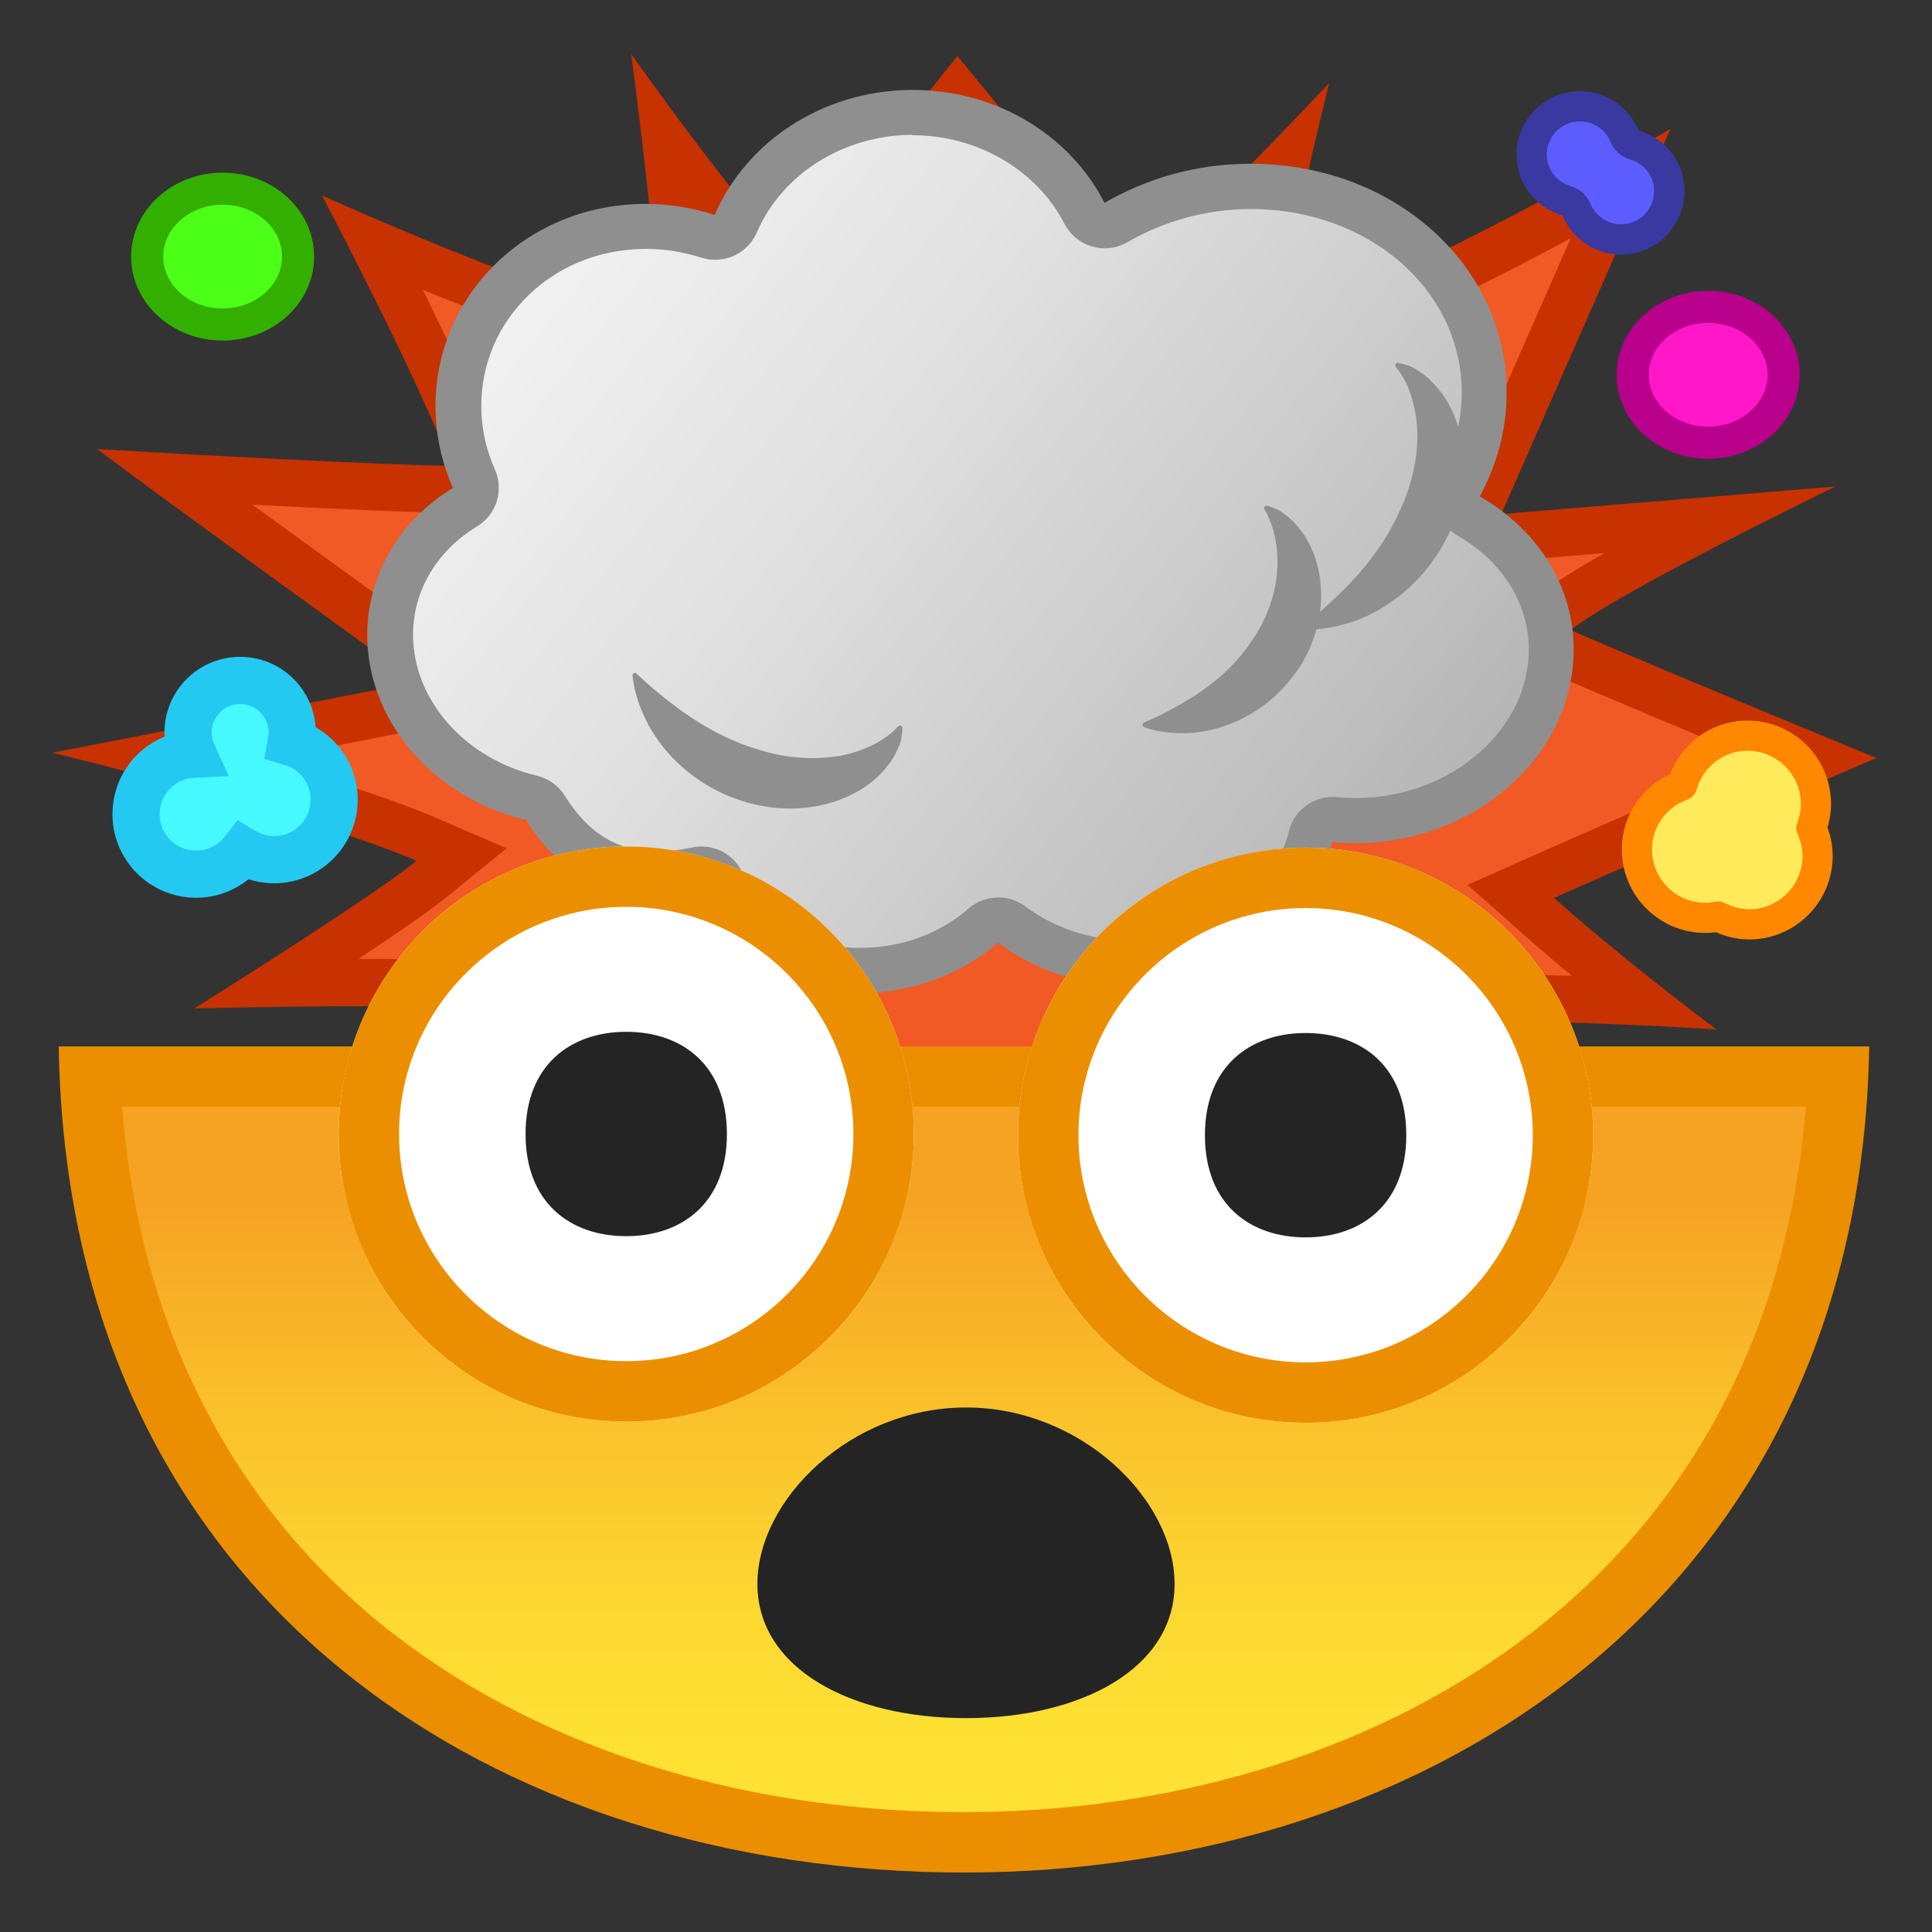 <svg width="128" height="128" style="enable-background:new 0 0 128 128;" xmlns="http://www.w3.org/2000/svg" xmlns:xlink="http://www.w3.org/1999/xlink">
  <rect width="100%" height="100%" fill="#333333" stroke="none"/>
  <symbol id="Grid" viewBox="-64.5 -64.5 129 129">
    <g id="XMLID_102_">
      <rect id="XMLID_110_" height="128" style="fill:none;stroke:#4285F4;stroke-miterlimit:10;" width="128" x="-64" y="-64"/>
      <path id="XMLID_109_" d="M36.95,37.82C27.32,46.32,14.2,51,0,51 c-14.27,0-27.39-4.62-36.96-13.01C-47.45,28.79-53,15.65-53,0c0-15.58,5.55-28.69,16.04-37.92C-27.36-46.35-14.24-51,0-51 c14.17,0,27.29,4.71,36.95,13.25C47.45-28.45,53-15.4,53,0C53,15.47,47.45,28.55,36.95,37.82z" style="fill:none;stroke:#4285F4;stroke-miterlimit:10;"/>
      <path id="XMLID_108_" d="M0,55L0,55L0,55c-29.59,0-57-19.01-57-55 c0-35.8,27.41-55,57-55h0h0c29.59,0,57,19.69,57,55C57,35.51,29.59,55,0,55z" style="fill:none;stroke:#4285F4;stroke-miterlimit:10;"/>
      <path id="XMLID_107_" d="M0-43c-12.29,0-23.54,3.94-31.68,11.09 C-40.39-24.25-45-13.21-45,0c0,29.7,22.6,43,45,43c21.67,0,45-13.46,45-43S21.67-43,0-43L0-43z" style="fill:none;stroke:#4285F4;stroke-miterlimit:10;"/>
      <line id="XMLID_106_" style="fill:none;stroke:#4285F4;stroke-miterlimit:10;" x1="-0.01" x2="-0.01" y1="51" y2="-51"/>
      <line id="XMLID_105_" style="fill:none;stroke:#4285F4;stroke-miterlimit:10;" x1="-16" x2="-16" y1="48.95" y2="-48.93"/>
      <line id="XMLID_104_" style="fill:none;stroke:#4285F4;stroke-miterlimit:10;" x1="15.99" x2="15.99" y1="48.91" y2="-48.93"/>
      <line id="XMLID_103_" style="fill:none;stroke:#4285F4;stroke-miterlimit:10;" x1="53" x2="-53" y1="0.08" y2="0.08"/>
    </g>
  </symbol>
  <g id="Layer_1">
    <g>
      <path d="M20.73,85.08c3.97-6.99,6.73-12.73,8.58-17.84l0.74-2.03l-2.16-0.06c-0.97-0.03-2.2-0.04-3.54-0.04 c-1.89,0-4.02,0.02-5.93,0.05c3.64-2.34,8.35-5.43,10.17-6.91l2-1.62l-2.36-1.02c-4.23-1.83-11.98-4.03-17.62-5.52l20.84-4.04 l-2.93-2.11c-0.13-0.1-10.49-7.58-16.94-12.31c6.34,0.35,15.08,0.79,18.3,0.81l2.28,0.01l-0.81-2.13 c-1.49-3.93-4.56-10.14-6.6-14.16c4.89,2.09,13.1,5.42,18.44,6.7l1.84,0.44l0.08-1.9c0.09-2.17-0.47-7.63-0.98-11.98 c2.64,3.54,6.05,7.9,7.91,9.4l1.34,1.09l0.95-1.44c2.69-4.1,7.04-9.64,9.13-12.25c2.28,2.77,7.22,8.86,10.13,13.17l0.92,1.35 l1.31-0.98c2.04-1.52,6.23-5.71,9.38-8.96C84.34,14.5,83.42,19,83.4,21.01l-0.02,2.02l1.96-0.49c5.45-1.36,16.12-7.05,22-10.32 L96.96,35.84l16.71-1.38c-4.19,2.16-8.95,4.73-10.61,6.08l-2,1.63l2.36,1.02c4.72,2.04,12.42,5.24,16.85,7.07 c-4.67,2.01-13.02,5.61-17.97,7.82l-2.22,0.99l1.82,1.61c2,1.78,4.27,3.66,6.86,5.71c-3.26-0.15-6.21-0.23-8.95-0.25l-2.28-0.01 l0.81,2.13c1.84,4.86,4.48,10.27,8.2,16.83c-8.84-3.33-16.05-5.62-22.45-7.15l-1.84-0.44l-0.07,1.69 c-1.3,1.45-11.01,4.22-20.06,4.22c-6.58,0-8.11-1.52-8.43-1.99l-0.92-1.36l-1.31,0.98c-0.79,0.59-1.93,0.91-3.22,0.91 c-1.59,0-3.18-0.52-3.95-1.3c-0.43-0.43-0.43-0.77-0.42-0.88l0.02-2.02l-1.96,0.49C35.86,79.75,29.04,81.95,20.73,85.08z" style="fill:#F15A24;"/>
      <path d="M63.46,8.68c2.51,3.08,6.39,7.96,8.82,11.55l1.83,2.71l2.62-1.95c1.36-1.01,3.57-3.09,5.82-5.32 c-0.41,2.16-0.71,4.12-0.72,5.33l-0.04,4.04l3.92-0.98c4.5-1.12,12.35-5.05,18.35-8.27l-7.48,17.02l-2.11,4.81l5.23-0.43 l6.61-0.55c-1.85,1.05-3.39,2.01-4.24,2.7l-3.99,3.25l4.73,2.04c3.67,1.58,9.12,3.86,13.45,5.66c-4.66,2.01-10.68,4.62-14.59,6.36 l-4.44,1.98l3.64,3.22c1.02,0.9,2.11,1.84,3.27,2.8c-1.5-0.04-2.93-0.07-4.31-0.08l-4.56-0.03l1.62,4.26 c1.51,3.99,3.55,8.33,6.26,13.36c-7.15-2.58-13.21-4.44-18.68-5.75l-3.69-0.88l-0.12,2.82c-2.32,1.33-10.75,3.49-18.53,3.49 c-4.99,0-6.87-0.97-7.13-1.3l-1.83-2.71l-2.62,1.95c-0.51,0.38-1.35,0.6-2.29,0.6c-1.47,0-2.5-0.51-2.81-0.8l0.04-3.85l-3.92,0.98 c-5.15,1.29-10.81,3.05-17.43,5.44c2.94-5.45,5.1-10.13,6.64-14.39l1.48-4.07l-4.33-0.12c-0.91-0.03-2.12-0.04-3.58-0.04 c-0.2,0-0.4,0-0.6,0c2.42-1.6,4.67-3.15,5.82-4.08l3.99-3.25l-4.73-2.04c-2.82-1.22-7.15-2.59-11.41-3.82l10.76-2.09l7.09-1.38 l-5.85-4.23c-0.11-0.08-6.74-4.87-12.69-9.2c5.25,0.27,10.71,0.52,13.12,0.53l4.56,0.03l-1.62-4.26 c-1.1-2.89-3.02-6.97-4.78-10.54c4.74,1.93,10.61,4.15,14.79,5.15l3.69,0.88l0.16-3.79c0.06-1.37-0.12-3.92-0.39-6.69 c1.8,2.25,3.57,4.28,4.77,5.25l2.69,2.17l1.89-2.89C57.84,15.93,61.21,11.55,63.46,8.68 M41.82,3.58c0,0,1.88,14.07,1.72,17.74 c-7.8-1.87-22.21-8.37-22.21-8.37s6.25,11.84,8.55,17.91c-4.23-0.03-18.39-0.8-23.45-1.11c4.09,3.1,21.17,15.44,21.17,15.44 L3.46,49.87c0,0,17.17,4.15,24.14,7.16c-3.03,2.47-14.72,9.78-14.72,9.78s6.51-0.15,11.47-0.15c1.33,0,2.54,0.01,3.5,0.04 c-2.3,6.33-5.86,13.26-10.68,21.41c9.53-3.71,17.69-6.5,25.17-8.37c-0.02,2.28,2.95,3.76,5.94,3.76c1.51,0,3.02-0.38,4.15-1.22 c1.3,1.93,5.15,2.67,9.72,2.67c9.26,0,21.5-3.06,21.61-5.51c7.8,1.87,16.33,4.75,26.38,8.67c-4.57-7.74-8.01-14.36-10.31-20.43 c4.23,0.03,8.82,0.21,13.88,0.52c-4.09-3.1-7.66-5.97-10.75-8.71c7.19-3.2,21.36-9.27,21.36-9.27s-13.29-5.46-20.26-8.47 c3.03-2.47,17.55-9.52,17.55-9.52l-22.15,1.83l11.22-25.53c0,0-18.24,10.61-25.71,12.48c0.03-3.43,3.1-15.52,3.1-15.52 s-9.81,10.46-13.19,12.97C70.93,12.65,63.43,3.72,63.43,3.72s-6.71,8.21-10.41,13.87C49.97,15.13,41.82,3.58,41.82,3.58 L41.82,3.58z" style="fill:#C73200;"/>
    </g>
    <g>
      <linearGradient id="SVGID_1_" gradientUnits="userSpaceOnUse" x1="39.901" x2="93.151" y1="15.736" y2="58.271">
        <stop offset="0" style="stop-color:#F0F0F0"/>
        <stop offset="0.302" style="stop-color:#E2E2E2"/>
        <stop offset="0.869" style="stop-color:#BEBEBE"/>
        <stop offset="0.999" style="stop-color:#B5B5B5"/>
      </linearGradient>
      <path d="M56.69,64.3c-3.8-0.06-7.05-2.2-8.92-5.89c-0.26-0.51-0.78-0.82-1.34-0.82 c-0.1,0-0.21,0.01-0.31,0.03c-0.92,0.19-1.8,0.29-2.62,0.29c-3.13,0-5.55-1.43-7.39-4.38c-0.21-0.34-0.54-0.58-0.93-0.67 c-5.22-1.23-9.06-5.44-9.34-10.24c-0.21-3.64,1.63-7.01,4.94-9.01c0.64-0.39,0.9-1.19,0.6-1.88c-0.6-1.37-0.94-2.79-1.01-4.21 c-0.16-3.21,0.96-6.27,3.17-8.62c2.33-2.48,5.57-3.86,9.11-3.89l0.12,0c1.38,0,2.76,0.22,4.12,0.66c0.15,0.05,0.31,0.07,0.46,0.07 c0.58,0,1.13-0.34,1.38-0.9c1.91-4.42,6.46-7.31,11.59-7.37l0.17,0c4.91,0,9.26,2.56,11.37,6.68c0.19,0.37,0.52,0.64,0.91,0.76 c0.14,0.04,0.28,0.06,0.42,0.06c0.26,0,0.52-0.07,0.75-0.2c2.64-1.53,5.66-2.36,8.75-2.39l0.18,0c4.62,0,8.94,1.76,11.86,4.84 c2.49,2.62,3.75,5.98,3.57,9.46c-0.1,1.92-0.63,3.77-1.58,5.52c-0.39,0.72-0.13,1.61,0.58,2.02c3.64,2.07,5.68,5.6,5.44,9.43 c-0.36,5.92-6.15,10.73-12.91,10.73c0,0-0.15,0-0.15,0c-0.43,0-0.85-0.03-1.27-0.07c-0.05,0-0.1-0.01-0.15-0.01 c-0.69,0-1.29,0.47-1.46,1.15c-1.18,4.86-6.18,8.38-11.89,8.38l-0.21,0c-2.83-0.04-5.56-0.95-7.69-2.56 c-0.27-0.2-0.59-0.3-0.9-0.3c-0.35,0-0.71,0.12-0.99,0.37c-2.19,1.92-5.1,2.97-8.22,2.97L56.69,64.3z" style="fill:url(#SVGID_1_);"/>
      <path d="M60.48,8.96L60.48,8.96c4.27,0,8.21,2.3,10.04,5.86c0.38,0.73,1.04,1.28,1.83,1.51 c0.28,0.08,0.56,0.12,0.85,0.12c0.52,0,1.05-0.14,1.51-0.41c2.41-1.4,5.18-2.16,8.01-2.19l0.17,0c4.21,0,8.14,1.59,10.78,4.37 c2.2,2.32,3.32,5.28,3.16,8.35c-0.09,1.69-0.56,3.34-1.4,4.89c-0.78,1.43-0.27,3.23,1.15,4.04c3.13,1.79,4.89,4.79,4.69,8.04 c-0.31,5.14-5.43,9.33-11.41,9.33l-0.13,0c-0.38,0-0.76-0.02-1.13-0.06c-0.1-0.01-0.2-0.01-0.3-0.01c-1.37,0-2.58,0.94-2.91,2.29 c-1.02,4.19-5.41,7.23-10.44,7.23l-0.19,0c-2.51-0.04-4.93-0.84-6.81-2.26c-0.54-0.4-1.17-0.6-1.81-0.6 c-0.71,0-1.41,0.25-1.98,0.74c-1.91,1.68-4.48,2.6-7.23,2.6l-0.18,0c-3.27-0.05-5.97-1.85-7.6-5.07 c-0.52-1.02-1.56-1.65-2.68-1.65c-0.21,0-0.41,0.02-0.62,0.07c-0.82,0.17-1.59,0.26-2.31,0.26c-2.61,0-4.55-1.17-6.11-3.68 c-0.42-0.67-1.09-1.15-1.86-1.34c-4.58-1.08-7.95-4.72-8.19-8.87c-0.18-3.07,1.4-5.93,4.22-7.64c1.29-0.78,1.8-2.39,1.19-3.77 c-0.53-1.2-0.83-2.44-0.89-3.69c-0.14-2.8,0.84-5.47,2.77-7.51c2.05-2.18,4.91-3.39,8.04-3.42l0.1,0c1.22,0,2.45,0.2,3.66,0.58 c0.3,0.1,0.61,0.14,0.92,0.14c1.17,0,2.27-0.69,2.75-1.81c1.68-3.87,5.69-6.41,10.23-6.47L60.48,8.96 M60.48,5.96 c-0.06,0-0.12,0-0.19,0c-5.9,0.07-10.88,3.5-12.94,8.28c-1.45-0.47-2.98-0.73-4.58-0.73c-0.04,0-0.08,0-0.13,0 c-8.02,0.07-14.16,6.45-13.77,14.08c0.09,1.68,0.49,3.27,1.14,4.74c-3.64,2.21-5.91,6.05-5.66,10.38 c0.33,5.6,4.78,10.27,10.5,11.61c1.81,2.9,4.5,5.09,8.66,5.09c0.9,0,1.88-0.1,2.93-0.33c2.08,4.11,5.76,6.65,10.23,6.71 c0.08,0,0.15,0,0.23,0c3.59,0,6.84-1.27,9.21-3.34c2.31,1.74,5.29,2.81,8.57,2.86c0.08,0,0.15,0,0.23,0 c6.49,0,12.02-4.05,13.35-9.53c0.46,0.05,0.93,0.07,1.4,0.08c0.05,0,0.11,0,0.17,0c7.54,0,13.99-5.35,14.41-12.14 c0.28-4.54-2.22-8.56-6.2-10.83c1.02-1.88,1.65-3.96,1.76-6.16c0.46-8.72-7.13-15.88-16.93-15.88c-0.07,0-0.13,0-0.2,0 c-3.49,0.03-6.74,0.99-9.49,2.59C70.92,9.02,66.1,5.96,60.48,5.96L60.48,5.96z" style="fill:#8F8F8F;"/>
    </g>
    <g>
      <linearGradient id="SVGID_2_" gradientUnits="userSpaceOnUse" x1="63.865" x2="63.865" y1="75.289" y2="122.029">
        <stop offset="0.1" style="stop-color:#F6A323"/>
        <stop offset="0.391" style="stop-color:#FAC12B"/>
        <stop offset="0.681" style="stop-color:#FDD831"/>
        <stop offset="0.862" style="stop-color:#FEE133"/>
      </linearGradient>
      <path d="M63.87,122.06c-15.55,0-29.77-4.64-40.06-13.06C12.83,100,6.68,87.01,5.96,71.33h115.82 c-0.73,15.5-6.88,28.42-17.86,37.48C93.56,117.36,79.34,122.06,63.87,122.06L63.87,122.06z" style="fill:url(#SVGID_2_);"/>
      <path d="M119.64,73.33c-2.59,32.24-29.42,46.73-55.78,46.73c-15.09,0-28.86-4.48-38.79-12.61 C15.04,99.23,9.21,87.49,8.09,73.33H119.64 M123.84,69.33H3.89c0.6,36.93,29.15,54.73,59.97,54.73h0 C94.69,124.06,123.24,105.76,123.84,69.33L123.84,69.33z" style="fill:#EB8F00;"/>
    </g>
    <path d="M84.11,33.55c0,0,0.09,0.03,0.26,0.1c0.15,0.08,0.4,0.14,0.67,0.36c0.29,0.21,0.61,0.48,0.91,0.84 c0.14,0.18,0.3,0.38,0.46,0.6c0.14,0.22,0.28,0.47,0.41,0.73c0.5,1.05,0.8,2.44,0.68,3.89c-0.05,0.73-0.21,1.47-0.46,2.19 c-0.14,0.36-0.26,0.73-0.45,1.07c-0.09,0.17-0.18,0.35-0.28,0.52l-0.15,0.25l-0.08,0.13l-0.04,0.06l-0.08,0.12 c-0.18,0.23-0.33,0.45-0.63,0.81c-0.27,0.35-0.53,0.56-0.79,0.83c-0.53,0.5-1.11,0.92-1.69,1.26c-1.17,0.68-2.35,1.05-3.39,1.19 c-0.52,0.08-1.01,0.08-1.44,0.07c-0.42,0-0.81-0.06-1.12-0.11c-0.3-0.03-0.56-0.13-0.73-0.16c-0.17-0.05-0.26-0.08-0.26-0.08 l-0.12-0.05c-0.08-0.03-0.12-0.12-0.09-0.2c0.02-0.04,0.05-0.07,0.08-0.09c0,0,0.27-0.12,0.73-0.33c0.47-0.21,1.11-0.55,1.86-0.98 c0.75-0.43,1.6-1,2.42-1.7c0.41-0.35,0.81-0.74,1.18-1.16c0.38-0.43,0.71-0.85,1.04-1.36c0.63-0.92,1.1-1.99,1.36-3.02 c0.27-1.03,0.31-2.04,0.23-2.89c-0.09-0.84-0.28-1.54-0.48-1.99c-0.08-0.23-0.19-0.41-0.25-0.53c-0.06-0.12-0.1-0.19-0.1-0.19 c-0.04-0.08-0.01-0.17,0.07-0.21c0.04-0.02,0.09-0.02,0.13-0.01L84.11,33.55z" style="fill:#8F8F8F;"/>
    <path d="M59.78,48.37c0,0-0.01,0.1-0.03,0.28c-0.03,0.17-0.03,0.44-0.19,0.78 c-0.15,0.35-0.32,0.74-0.63,1.14c-0.29,0.4-0.67,0.84-1.15,1.21c-0.96,0.78-2.27,1.38-3.74,1.64c-0.73,0.12-1.5,0.19-2.27,0.13 c-0.77-0.03-1.56-0.19-2.31-0.39c-0.26-0.08-0.68-0.23-1.07-0.37c-0.36-0.14-0.69-0.31-1.02-0.48c-0.66-0.33-1.25-0.74-1.79-1.17 c-1.07-0.86-1.88-1.85-2.43-2.78c-0.28-0.46-0.49-0.93-0.66-1.34c-0.18-0.4-0.28-0.79-0.37-1.11c-0.1-0.3-0.12-0.59-0.16-0.76 c-0.03-0.18-0.04-0.28-0.04-0.28l-0.01-0.13c-0.01-0.09,0.06-0.16,0.15-0.16c0.05,0,0.09,0.02,0.12,0.05c0,0,0.88,0.88,2.35,2 c1.45,1.13,3.57,2.45,5.92,3.09c2.31,0.72,4.85,0.63,6.54-0.01c0.85-0.31,1.5-0.69,1.9-1.02c0.2-0.15,0.36-0.3,0.46-0.41 c0.1-0.1,0.16-0.16,0.16-0.16c0.06-0.06,0.16-0.06,0.23,0c0.03,0.03,0.05,0.08,0.04,0.13L59.78,48.37z" style="fill:#8F8F8F;"/>
    <path d="M92.76,24.07c0,0,0.1,0.03,0.28,0.07c0.17,0.06,0.44,0.1,0.75,0.32c0.33,0.2,0.7,0.44,1.05,0.81 c0.36,0.36,0.75,0.81,1.05,1.35c0.64,1.08,1.05,2.5,1.09,4.02c0.02,0.75-0.03,1.54-0.2,2.31c-0.14,0.78-0.42,1.55-0.73,2.28 c-0.12,0.25-0.33,0.65-0.53,1.02c-0.19,0.35-0.41,0.66-0.63,0.96c-0.43,0.62-0.93,1.16-1.44,1.64c-1.03,0.96-2.14,1.64-3.15,2.08 c-0.51,0.22-1,0.37-1.44,0.48c-0.43,0.13-0.84,0.18-1.17,0.23c-0.32,0.06-0.61,0.05-0.79,0.06c-0.18,0.01-0.29,0-0.29,0 l-0.13-0.01c-0.09-0.01-0.15-0.08-0.15-0.17c0-0.05,0.03-0.09,0.06-0.11c0,0,1.02-0.77,2.38-2.09c1.36-1.3,3.02-3.27,4.01-5.57 c0.53-1.12,0.87-2.34,1.03-3.49c0.15-1.16,0.11-2.26-0.09-3.16c-0.19-0.9-0.48-1.63-0.76-2.09c-0.12-0.23-0.26-0.41-0.35-0.53 c-0.09-0.12-0.14-0.19-0.14-0.19c-0.05-0.07-0.04-0.17,0.03-0.22c0.04-0.03,0.09-0.04,0.13-0.03L92.76,24.07z" style="fill:#8F8F8F;"/>
    <path d=" M120.01,54.86c0.19-0.5,0.3-1.03,0.3-1.59c0-2.5-2.03-4.53-4.53-4.53c-2.07,0-3.8,1.4-4.34,3.3c-1.74,0.63-2.99,2.28-2.99,4.24 c0,2.5,2.03,4.53,4.53,4.53c0.29,0,0.57-0.03,0.85-0.09c0.62,0.32,1.31,0.52,2.06,0.52c2.5,0,4.53-2.03,4.53-4.53 C120.42,56.06,120.27,55.43,120.01,54.86z" style="fill:#FFEA5C;stroke:#FF8800;stroke-width:2;stroke-linecap:round;stroke-linejoin:round;stroke-miterlimit:10;"/>
    <g>
      <path d="M107.4,15.86c-1.29,0-2.45-0.78-2.95-1.98c-0.12-0.28-0.35-0.49-0.65-0.58 c-0.99-0.28-1.76-0.99-2.12-1.93c-0.62-1.65,0.21-3.5,1.86-4.13c0.36-0.14,0.74-0.21,1.12-0.21c1.29,0,2.46,0.78,2.95,1.98 c0.12,0.28,0.35,0.49,0.65,0.58c0.99,0.29,1.76,0.99,2.12,1.93c0.62,1.65-0.21,3.5-1.86,4.13 C108.16,15.79,107.78,15.86,107.4,15.86L107.4,15.86z" style="fill:#5C5CFF;"/>
      <path d="M104.67,8.04c0.89,0,1.69,0.54,2.03,1.36c0.23,0.56,0.71,0.99,1.29,1.16 c0.68,0.2,1.21,0.68,1.46,1.32c0.43,1.14-0.15,2.41-1.28,2.84c-0.25,0.09-0.51,0.14-0.77,0.14c-0.89,0-1.69-0.54-2.03-1.36 c-0.23-0.56-0.71-0.99-1.29-1.16c-0.68-0.2-1.21-0.68-1.46-1.32c-0.43-1.14,0.15-2.41,1.28-2.84 C104.15,8.08,104.41,8.04,104.67,8.04 M104.67,6.04c-0.49,0-0.99,0.09-1.48,0.27c-2.17,0.82-3.27,3.25-2.44,5.42 c0.49,1.29,1.54,2.18,2.77,2.54c0.67,1.61,2.22,2.6,3.88,2.6c0.49,0,0.99-0.09,1.48-0.27c2.17-0.82,3.27-3.25,2.45-5.42 c-0.49-1.29-1.54-2.18-2.77-2.54C107.88,7.02,106.32,6.04,104.67,6.04L104.67,6.04z" style="fill:#3939A1;"/>
    </g>
    <path d="M19.3,49.18 c0.04-0.21,0.06-0.43,0.06-0.65c0-1.9-1.54-3.45-3.45-3.45c-1.9,0-3.45,1.54-3.45,3.45c0,0.52,0.12,1,0.32,1.44 c-2,0.1-3.64,1.69-3.76,3.74c-0.13,2.19,1.55,4.07,3.74,4.2c1.35,0.08,2.58-0.53,3.36-1.52c0.53,0.32,1.15,0.52,1.81,0.56 c2.19,0.13,4.07-1.55,4.2-3.74C22.25,51.34,21.03,49.69,19.3,49.18z" style="fill:#45F9FF;stroke:#24C9F2;stroke-width:3.126;stroke-miterlimit:10;"/>
    <ellipse cx="14.75" cy="17" rx="5" ry="4.5" style="fill:#4BFF17;stroke:#33AF00;stroke-width:2.125;stroke-linecap:round;stroke-linejoin:round;stroke-miterlimit:10;"/>
    <ellipse cx="113.17" cy="24.83" rx="5" ry="4.5" style="fill:#FF17C8;stroke:#B9008D;stroke-width:2.125;stroke-linecap:round;stroke-linejoin:round;stroke-miterlimit:10;"/>
    <g>
      <circle cx="86.5" cy="75.21" r="19.05" style="fill:#FFFFFF;"/>
      <path d="M86.5,60.16c8.3,0,15.05,6.75,15.05,15.05S94.8,90.26,86.5,90.26c-8.3,0-15.05-6.75-15.05-15.05 S78.2,60.16,86.5,60.16 M86.5,56.16c-10.52,0-19.05,8.53-19.05,19.05s8.53,19.05,19.05,19.05s19.05-8.53,19.05-19.05 S97.03,56.16,86.5,56.16L86.5,56.16z" style="fill:#EB8F00;"/>
      <path d="M86.5,68.44c-3.68,0-6.67,2.19-6.67,6.77c0,4.59,2.99,6.77,6.67,6.77s6.67-2.19,6.67-6.77 C93.17,70.62,90.19,68.44,86.5,68.44z" style="fill:#242424;"/>
    </g>
    <g>
      <circle cx="41.49" cy="75.13" r="19.05" style="fill:#FFFFFF;"/>
      <path d="M41.49,60.08c8.3,0,15.05,6.75,15.05,15.05s-6.75,15.05-15.05,15.05s-15.05-6.75-15.05-15.05 S33.19,60.08,41.49,60.08 M41.49,56.08c-10.52,0-19.05,8.53-19.05,19.05s8.53,19.05,19.05,19.05s19.05-8.53,19.05-19.05 S52.01,56.08,41.49,56.08L41.49,56.08z" style="fill:#EB8F00;"/>
      <path d="M41.49,68.36c-3.68,0-6.67,2.19-6.67,6.77c0,4.59,2.99,6.77,6.67,6.77c3.68,0,6.67-2.19,6.67-6.77 C48.15,70.54,45.17,68.36,41.49,68.36z" style="fill:#242424;"/>
    </g>
    <path d="M77.82,104.94c0,5.6-6.19,8.89-13.82,8.89s-13.82-3.29-13.82-8.89S56.37,93.25,64,93.25 S77.82,99.34,77.82,104.94z" style="fill:#242424;"/>
  </g>
  <g id="Layer_3" style="display:none;">
    <rect id="XMLID_46_" height="128" style="display:inline;fill:none;stroke:#616161;stroke-width:0.25;stroke-miterlimit:10;" transform="matrix(-1.346904e-10 -1 1 -1.346904e-10 -164 -36)" width="128" x="-164"/>
    <g id="XMLID_9_" style="display:inline;">
      <rect id="XMLID_45_" height="128" style="fill:none;stroke:#E0E0E0;stroke-width:0.25;stroke-miterlimit:10;" width="128" x="-164"/>
      <line id="XMLID_44_" style="fill:none;stroke:#E0E0E0;stroke-width:0.25;stroke-miterlimit:10;" x1="-156" x2="-156" y1="0" y2="128"/>
      <line id="XMLID_43_" style="fill:none;stroke:#E0E0E0;stroke-width:0.25;stroke-miterlimit:10;" x1="-148" x2="-148" y1="0" y2="128"/>
      <line id="XMLID_42_" style="fill:none;stroke:#E0E0E0;stroke-width:0.25;stroke-miterlimit:10;" x1="-140" x2="-140" y1="0" y2="128"/>
      <line id="XMLID_41_" style="fill:none;stroke:#E0E0E0;stroke-width:0.25;stroke-miterlimit:10;" x1="-132" x2="-132" y1="0" y2="128"/>
      <line id="XMLID_40_" style="fill:none;stroke:#E0E0E0;stroke-width:0.25;stroke-miterlimit:10;" x1="-124" x2="-124" y1="0" y2="128"/>
      <line id="XMLID_39_" style="fill:none;stroke:#E0E0E0;stroke-width:0.25;stroke-miterlimit:10;" x1="-116" x2="-116" y1="0" y2="128"/>
      <line id="XMLID_38_" style="fill:none;stroke:#E0E0E0;stroke-width:0.25;stroke-miterlimit:10;" x1="-108" x2="-108" y1="0" y2="128"/>
      <line id="XMLID_37_" style="fill:none;stroke:#E0E0E0;stroke-width:0.25;stroke-miterlimit:10;" x1="-100.01" x2="-100.01" y1="0" y2="128"/>
      <line id="XMLID_36_" style="fill:none;stroke:#E0E0E0;stroke-width:0.25;stroke-miterlimit:10;" x1="-92.01" x2="-92.01" y1="0" y2="128"/>
      <line id="XMLID_35_" style="fill:none;stroke:#E0E0E0;stroke-width:0.25;stroke-miterlimit:10;" x1="-84.01" x2="-84.01" y1="0" y2="128"/>
      <line id="XMLID_34_" style="fill:none;stroke:#E0E0E0;stroke-width:0.25;stroke-miterlimit:10;" x1="-76.01" x2="-76.01" y1="0" y2="128"/>
      <line id="XMLID_33_" style="fill:none;stroke:#E0E0E0;stroke-width:0.25;stroke-miterlimit:10;" x1="-68.01" x2="-68.01" y1="0" y2="128"/>
      <line id="XMLID_32_" style="fill:none;stroke:#E0E0E0;stroke-width:0.25;stroke-miterlimit:10;" x1="-60.01" x2="-60.01" y1="0" y2="128"/>
      <line id="XMLID_47_" style="fill:none;stroke:#E0E0E0;stroke-width:0.25;stroke-miterlimit:10;" x1="-52.01" x2="-52.01" y1="0" y2="128"/>
      <line id="XMLID_48_" style="fill:none;stroke:#E0E0E0;stroke-width:0.25;stroke-miterlimit:10;" x1="-44.01" x2="-44.01" y1="0" y2="128"/>
      <line id="XMLID_49_" style="fill:none;stroke:#E0E0E0;stroke-width:0.25;stroke-miterlimit:10;" x1="-36" x2="-164" y1="120" y2="120"/>
      <line id="XMLID_50_" style="fill:none;stroke:#E0E0E0;stroke-width:0.25;stroke-miterlimit:10;" x1="-36" x2="-164" y1="112" y2="112"/>
      <line id="XMLID_51_" style="fill:none;stroke:#E0E0E0;stroke-width:0.25;stroke-miterlimit:10;" x1="-36" x2="-164" y1="104" y2="104"/>
      <line id="XMLID_52_" style="fill:none;stroke:#E0E0E0;stroke-width:0.25;stroke-miterlimit:10;" x1="-36" x2="-164" y1="96" y2="96"/>
      <line id="XMLID_53_" style="fill:none;stroke:#E0E0E0;stroke-width:0.25;stroke-miterlimit:10;" x1="-36" x2="-164" y1="88" y2="88"/>
      <line id="XMLID_54_" style="fill:none;stroke:#E0E0E0;stroke-width:0.25;stroke-miterlimit:10;" x1="-36" x2="-164" y1="80" y2="80"/>
      <line id="XMLID_55_" style="fill:none;stroke:#E0E0E0;stroke-width:0.25;stroke-miterlimit:10;" x1="-36" x2="-164" y1="72" y2="72"/>
      <line id="XMLID_56_" style="fill:none;stroke:#E0E0E0;stroke-width:0.25;stroke-miterlimit:10;" x1="-36" x2="-164" y1="64.01" y2="64.01"/>
      <line id="XMLID_57_" style="fill:none;stroke:#E0E0E0;stroke-width:0.25;stroke-miterlimit:10;" x1="-36" x2="-164" y1="56.01" y2="56.01"/>
      <line id="XMLID_58_" style="fill:none;stroke:#E0E0E0;stroke-width:0.25;stroke-miterlimit:10;" x1="-36" x2="-164" y1="48.01" y2="48.01"/>
      <line id="XMLID_60_" style="fill:none;stroke:#E0E0E0;stroke-width:0.25;stroke-miterlimit:10;" x1="-36" x2="-164" y1="40.01" y2="40.01"/>
      <line id="XMLID_61_" style="fill:none;stroke:#E0E0E0;stroke-width:0.25;stroke-miterlimit:10;" x1="-36" x2="-164" y1="32.01" y2="32.01"/>
      <line id="XMLID_62_" style="fill:none;stroke:#E0E0E0;stroke-width:0.25;stroke-miterlimit:10;" x1="-36" x2="-164" y1="24.01" y2="24.01"/>
      <line id="XMLID_63_" style="fill:none;stroke:#E0E0E0;stroke-width:0.25;stroke-miterlimit:10;" x1="-36" x2="-164" y1="16.01" y2="16.01"/>
      <line id="XMLID_64_" style="fill:none;stroke:#E0E0E0;stroke-width:0.25;stroke-miterlimit:10;" x1="-36" x2="-164" y1="8.01" y2="8.01"/>
    </g>
    <use id="XMLID_31_" height="129" style="display:inline;overflow:visible;" transform="matrix(1 0 0 -1 -100 64)" width="129" x="-64.5" xlink:href="#Grid" y="-64.5"/>
  </g>
</svg>
